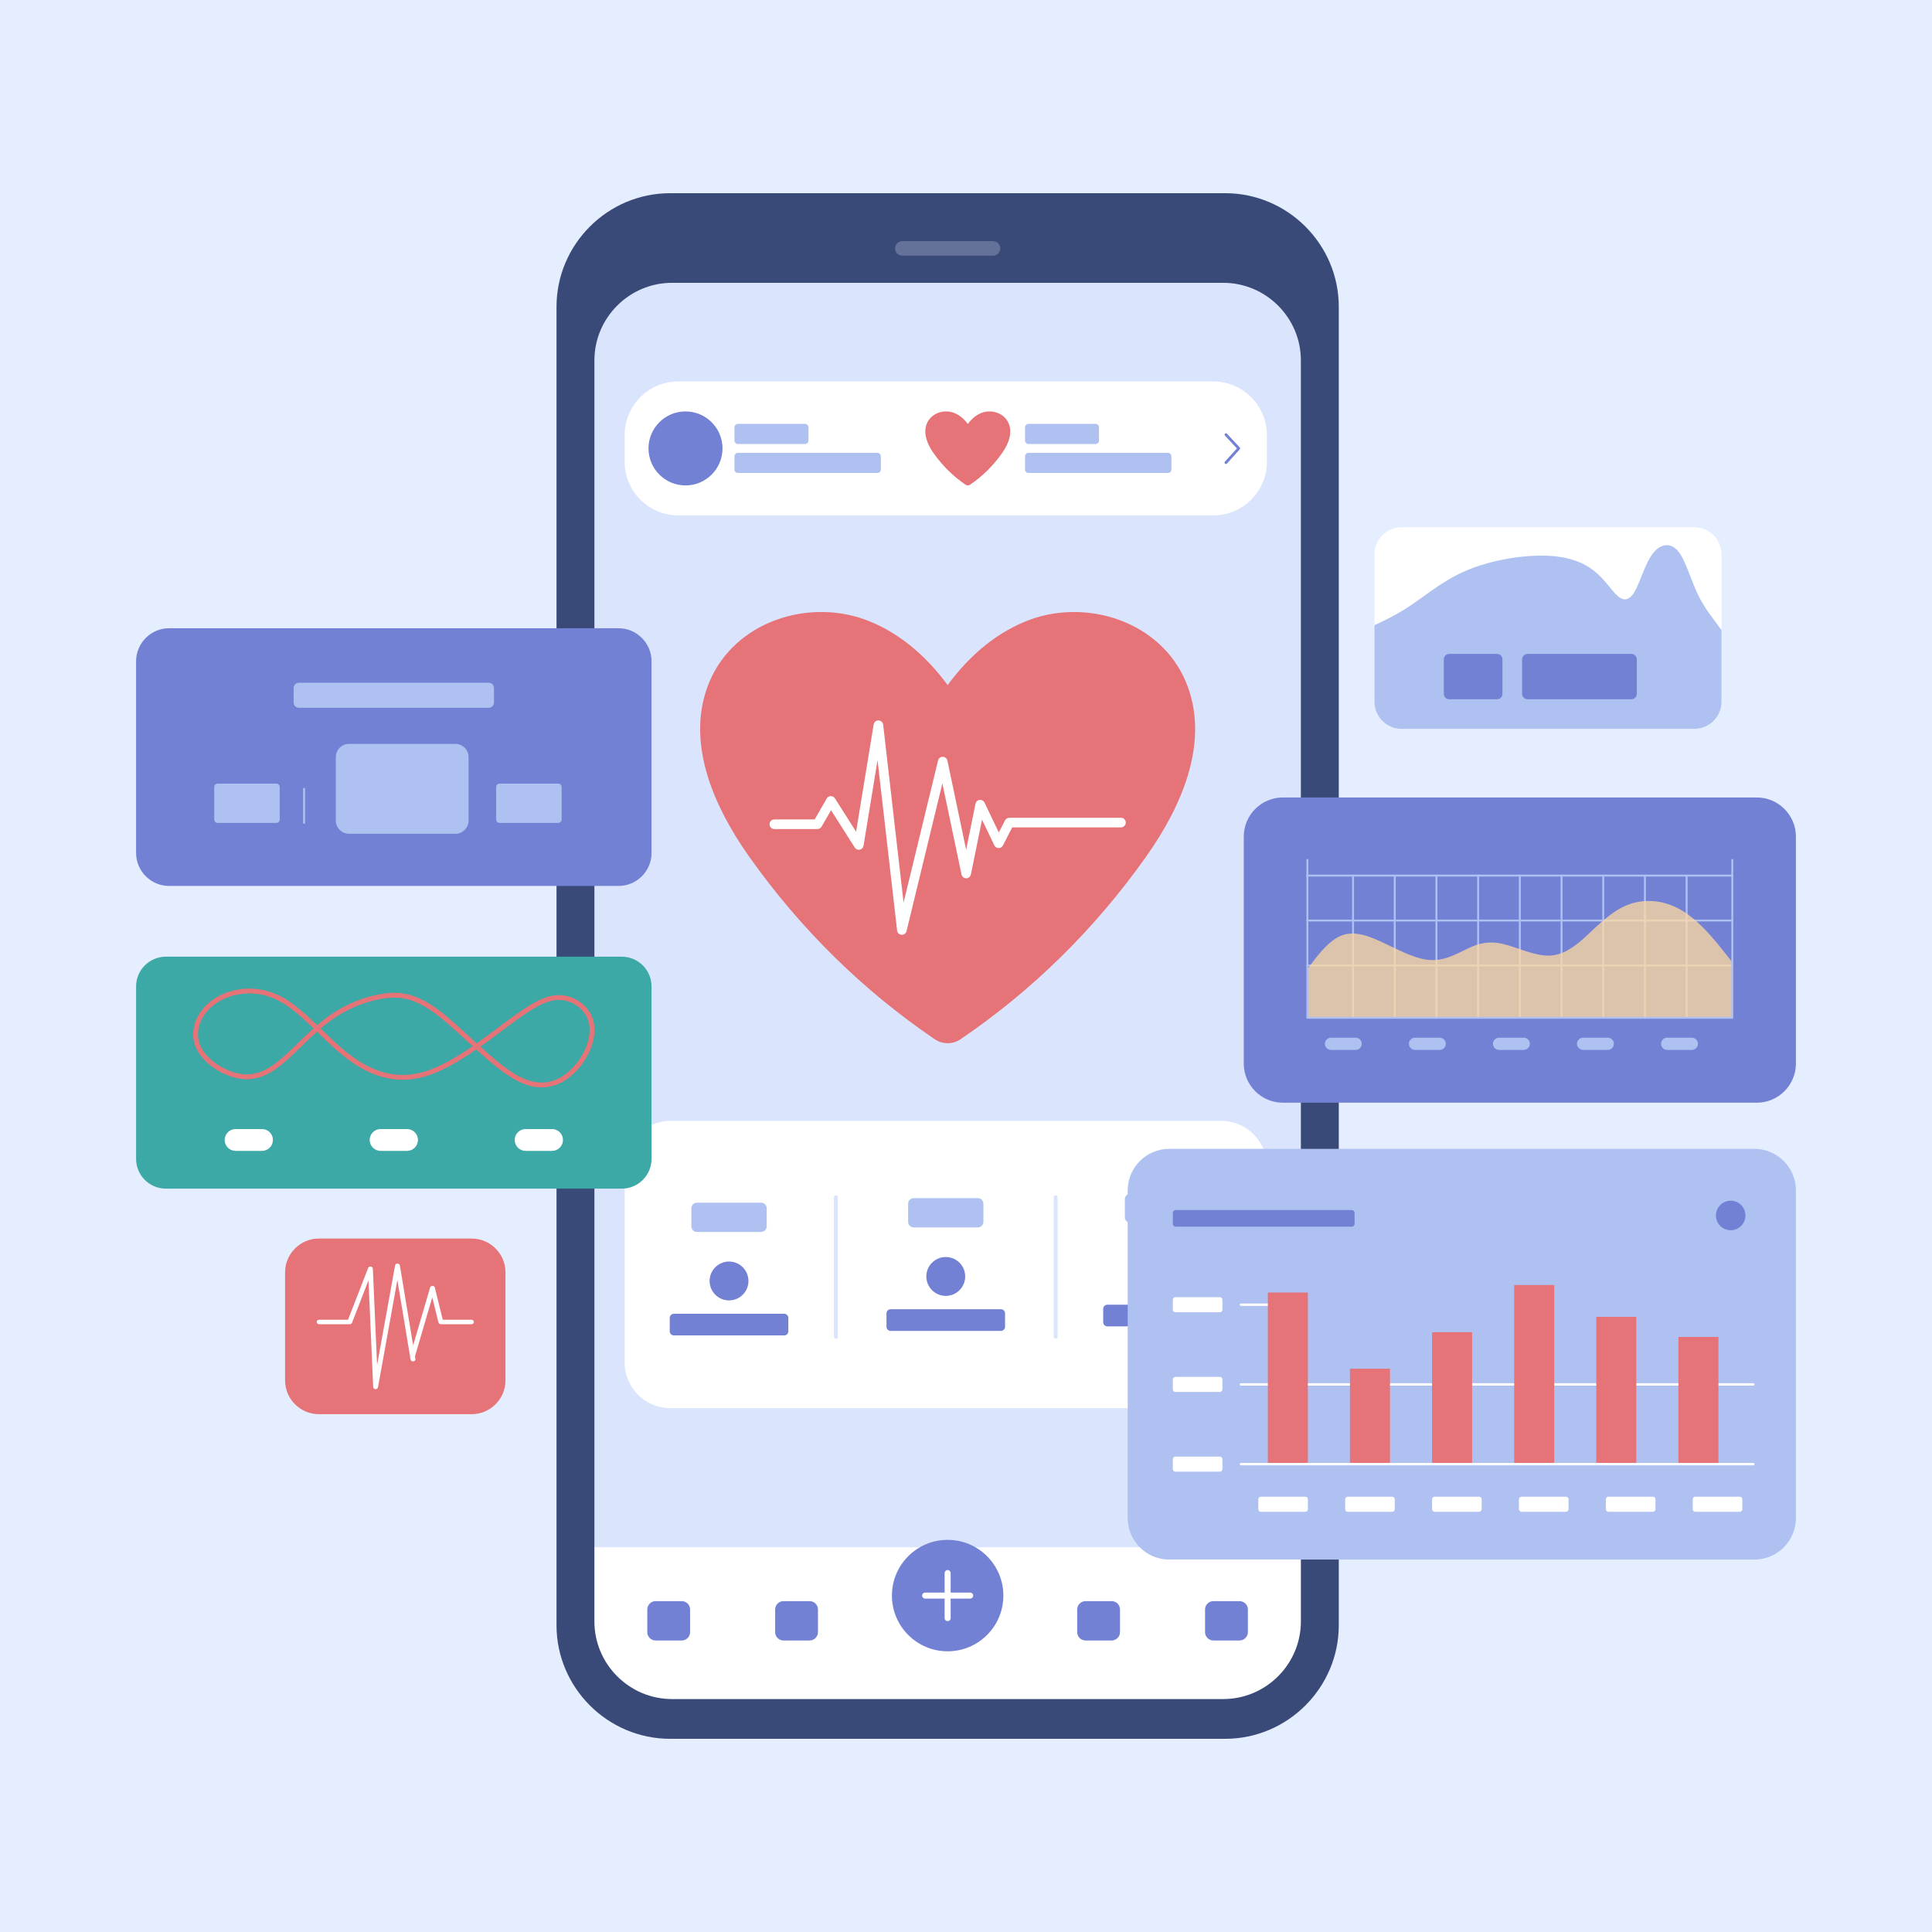 <?xml version="1.0" encoding="UTF-8" standalone="no"?>
<!DOCTYPE svg PUBLIC "-//W3C//DTD SVG 1.1//EN" "http://www.w3.org/Graphics/SVG/1.1/DTD/svg11.dtd">
<svg width="4000px" height="4000px" version="1.1" xmlns="http://www.w3.org/2000/svg" xmlns:xlink="http://www.w3.org/1999/xlink" xml:space="preserve" xmlns:serif="http://www.serif.com/" style="fill-rule:evenodd;clip-rule:evenodd;stroke-linejoin:round;stroke-miterlimit:2;">
    <g transform="matrix(1,0,0,1,-4208,0)">
        <g id="Artboard2" transform="matrix(1,0,0,1,-0.333,0)">
            <rect x="4208.33" y="0" width="4000" height="4000" style="fill:rgb(228,238,255);"/>
            <g transform="matrix(1,0,0,1,4170.33,0)">
                <path d="M2556.28,530.62L1372.75,530.62L1240.54,620.18L1234.14,615.92L1221.34,818.51L1227.74,1422L1227.74,3397.78L1289.12,3500.88L1345.03,3554.48L1472.98,3565.43L2574.63,3565.43L2713.93,3525.15L2751.08,3437.83L2770.88,3358.31L2770.88,626.58L2709.82,562.61L2556.28,530.62Z" style="fill:rgb(218,228,253);"/>
                <g id="_1917894064640">
                    <path d="M1425.46,2320.69L2566.76,2320.69C2618.54,2320.69 2660.91,2363.05 2660.91,2414.84L2660.91,2821.26C2660.91,2873.04 2618.54,2915.41 2566.76,2915.41L1425.46,2915.41C1373.68,2915.41 1331.31,2873.04 1331.31,2821.26L1331.31,2414.84C1331.31,2363.05 1373.68,2320.69 1425.46,2320.69Z" style="fill:white;"/>
                    <path d="M1764.6,2478.76C1764.6,2476.55 1766.39,2474.76 1768.6,2474.76C1770.81,2474.76 1772.6,2476.55 1772.6,2478.76L1772.6,2767.5C1772.6,2769.71 1770.81,2771.5 1768.6,2771.5C1766.39,2771.5 1764.6,2769.71 1764.6,2767.5L1764.6,2478.76Z" style="fill:rgb(218,228,253);fill-rule:nonzero;"/>
                    <path d="M2219.62,2478.76C2219.62,2476.55 2221.41,2474.76 2223.62,2474.76C2225.83,2474.76 2227.62,2476.55 2227.62,2478.76L2227.62,2767.5C2227.62,2769.71 2225.83,2771.5 2223.62,2771.5C2221.41,2771.5 2219.62,2769.71 2219.62,2767.5L2219.62,2478.76Z" style="fill:rgb(218,228,253);fill-rule:nonzero;"/>
                    <g>
                        <g>
                            <path d="M1481.02,2489.99L1613.74,2489.99C1620.12,2489.99 1625.33,2495.21 1625.33,2501.59L1625.33,2539.03C1625.33,2545.41 1620.12,2550.62 1613.74,2550.62L1481.02,2550.62C1474.64,2550.62 1469.42,2545.41 1469.42,2539.03L1469.42,2501.59C1469.42,2495.21 1474.64,2489.99 1481.02,2489.99Z" style="fill:rgb(175,193,241);"/>
                            <path d="M1547.38,2611.89C1569.6,2611.89 1587.61,2629.9 1587.61,2652.12C1587.61,2674.34 1569.6,2692.35 1547.38,2692.35C1525.16,2692.35 1507.15,2674.34 1507.15,2652.12C1507.15,2629.9 1525.16,2611.89 1547.38,2611.89Z" style="fill:rgb(114,129,212);"/>
                            <path d="M1433.19,2720L1661.57,2720C1666.29,2720 1670.15,2723.86 1670.15,2728.58L1670.15,2756.27C1670.15,2760.99 1666.29,2764.85 1661.57,2764.85L1433.19,2764.85C1428.47,2764.85 1424.61,2760.99 1424.61,2756.27L1424.61,2728.58C1424.61,2723.86 1428.47,2720 1433.19,2720Z" style="fill:rgb(114,129,212);"/>
                        </g>
                        <g>
                            <path d="M1929.75,2480.62L2062.47,2480.62C2068.85,2480.62 2074.07,2485.84 2074.07,2492.22L2074.07,2529.66C2074.07,2536.04 2068.85,2541.25 2062.47,2541.25L1929.75,2541.25C1923.37,2541.25 1918.15,2536.04 1918.15,2529.66L1918.15,2492.22C1918.15,2485.84 1923.37,2480.62 1929.75,2480.62Z" style="fill:rgb(175,193,241);"/>
                            <path d="M1996.11,2602.51C2018.33,2602.51 2036.34,2620.53 2036.34,2642.75C2036.34,2664.96 2018.33,2682.98 1996.11,2682.98C1973.89,2682.98 1955.88,2664.96 1955.88,2642.75C1955.88,2620.53 1973.89,2602.51 1996.11,2602.51Z" style="fill:rgb(114,129,212);"/>
                            <path d="M1881.92,2710.63L2110.3,2710.63C2115.02,2710.63 2118.88,2714.49 2118.88,2719.21L2118.88,2746.9C2118.88,2751.62 2115.02,2755.48 2110.3,2755.48L1881.92,2755.48C1877.2,2755.48 1873.34,2751.62 1873.34,2746.9L1873.34,2719.21C1873.34,2714.49 1877.2,2710.63 1881.92,2710.63Z" style="fill:rgb(114,129,212);"/>
                        </g>
                        <g>
                            <path d="M2378.48,2471.25L2511.2,2471.25C2517.58,2471.25 2522.8,2476.47 2522.8,2482.84L2522.8,2520.29C2522.8,2526.67 2517.58,2531.88 2511.2,2531.88L2378.48,2531.88C2372.1,2531.88 2366.89,2526.67 2366.89,2520.29L2366.89,2482.84C2366.89,2476.47 2372.1,2471.25 2378.48,2471.25Z" style="fill:rgb(175,193,241);"/>
                            <path d="M2444.84,2593.14C2467.06,2593.14 2485.07,2611.16 2485.07,2633.37C2485.07,2655.59 2467.06,2673.61 2444.84,2673.61C2422.62,2673.61 2404.61,2655.59 2404.61,2633.37C2404.61,2611.16 2422.62,2593.14 2444.84,2593.14Z" style="fill:rgb(114,129,212);"/>
                            <path d="M2330.65,2701.26L2559.03,2701.26C2563.75,2701.26 2567.61,2705.12 2567.61,2709.83L2567.61,2737.53C2567.61,2742.25 2563.75,2746.11 2559.03,2746.11L2330.65,2746.11C2325.94,2746.11 2322.08,2742.25 2322.08,2737.53L2322.08,2709.83C2322.08,2705.12 2325.94,2701.26 2330.65,2701.26Z" style="fill:rgb(114,129,212);"/>
                        </g>
                    </g>
                </g>
                <g id="_1917894066896">
                    <path d="M1246.18,3203.55L2766.48,3203.55L2771.76,3389.25L2704.89,3546.38L2412.8,3567.02L2405.76,3565.43L1402.78,3565.43L1260.26,3484.49L1219.79,3365.45L1246.18,3203.55Z" style="fill:white;"/>
                    <path d="M1425.37,399.99L2574.63,399.99C2703.97,399.99 2809.8,505.82 2809.8,635.16L2809.8,3364.84C2809.8,3494.18 2703.97,3600.01 2574.63,3600.01L1425.37,3600.01C1296.03,3600.01 1190.2,3494.18 1190.2,3364.84L1190.2,635.16C1190.2,505.82 1296.03,399.99 1425.37,399.99ZM1429.27,585.55L2570.73,585.55C2659.06,585.55 2731.34,657.82 2731.34,746.16L2731.34,3357.1C2731.34,3445.44 2659.06,3517.71 2570.73,3517.71L1429.27,3517.71C1340.94,3517.71 1268.66,3445.44 1268.66,3357.1L1268.66,746.16C1268.66,657.82 1340.94,585.55 1429.27,585.55Z" style="fill:rgb(57,74,120);"/>
                    <path d="M1906.13,499.25L2093.87,499.25C2102.15,499.25 2108.91,506.02 2108.91,514.29C2108.91,522.56 2102.15,529.33 2093.87,529.33L1906.13,529.33C1897.85,529.33 1891.09,522.56 1891.09,514.29C1891.09,506.02 1897.85,499.25 1906.13,499.25Z" style="fill:rgb(100,114,153);"/>
                    <path d="M2000,3188.13C2063.71,3188.13 2115.36,3239.78 2115.36,3303.49C2115.36,3367.2 2063.71,3418.85 2000,3418.85C1936.29,3418.85 1884.64,3367.2 1884.64,3303.49C1884.64,3239.78 1936.29,3188.13 2000,3188.13Z" style="fill:rgb(114,129,212);"/>
                    <path d="M1993.77,3256.82C1993.77,3253.38 1996.56,3250.59 2000,3250.59C2003.44,3250.59 2006.23,3253.38 2006.23,3256.82L2006.23,3297.26L2046.67,3297.26C2050.11,3297.26 2052.9,3300.05 2052.9,3303.49C2052.9,3306.93 2050.11,3309.72 2046.67,3309.72L2006.23,3309.72L2006.23,3350.15C2006.23,3353.59 2003.44,3356.38 2000,3356.38C1996.56,3356.38 1993.77,3353.59 1993.77,3350.15L1993.77,3309.72L1953.33,3309.72C1949.89,3309.72 1947.1,3306.93 1947.1,3303.49C1947.1,3300.05 1949.89,3297.26 1953.33,3297.26L1993.77,3297.26L1993.77,3256.82Z" style="fill:white;fill-rule:nonzero;"/>
                    <path d="M2604.36,3314.98L2550.18,3314.98C2540.7,3314.98 2532.95,3322.73 2532.95,3332.21L2532.95,3379.22C2532.95,3388.69 2540.7,3396.44 2550.18,3396.44L2604.36,3396.44C2613.84,3396.44 2621.59,3388.69 2621.59,3379.22L2621.59,3332.21C2621.59,3322.73 2613.84,3314.98 2604.36,3314.98Z" style="fill:rgb(114,129,212);"/>
                    <path d="M2339.61,3314.98L2285.43,3314.98C2275.96,3314.98 2268.21,3322.73 2268.21,3332.21L2268.21,3379.22C2268.21,3388.69 2275.96,3396.44 2285.43,3396.44L2339.61,3396.44C2349.09,3396.44 2356.84,3388.69 2356.84,3379.22L2356.84,3332.21C2356.84,3322.73 2349.09,3314.98 2339.61,3314.98Z" style="fill:rgb(114,129,212);"/>
                    <path d="M1395.35,3314.98L1449.53,3314.98C1459.01,3314.98 1466.76,3322.73 1466.76,3332.21L1466.76,3379.22C1466.76,3388.69 1459.01,3396.44 1449.53,3396.44L1395.35,3396.44C1385.88,3396.44 1378.13,3388.69 1378.13,3379.22L1378.13,3332.21C1378.13,3322.73 1385.88,3314.98 1395.35,3314.98Z" style="fill:rgb(114,129,212);"/>
                    <path d="M1660.1,3314.98L1714.28,3314.98C1723.76,3314.98 1731.51,3322.73 1731.51,3332.21L1731.51,3379.22C1731.51,3388.69 1723.76,3396.44 1714.28,3396.44L1660.1,3396.44C1650.63,3396.44 1642.87,3388.69 1642.87,3379.22L1642.87,3332.21C1642.87,3322.73 1650.63,3314.98 1660.1,3314.98Z" style="fill:rgb(114,129,212);"/>
                    <path d="M2496.66,1607.51C2480.29,1660.7 2451.08,1717.1 2409.84,1775.13L2409.84,1775.15C2303.8,1924.41 2174.87,2051.08 2026.64,2151.67C2018.62,2157.12 2009.32,2159.85 2000.02,2159.85C1990.7,2159.85 1981.42,2157.12 1973.38,2151.67C1825.15,2051.1 1696.22,1924.41 1590.16,1775.15C1548.92,1717.1 1519.71,1660.7 1503.33,1607.51C1481.15,1535.47 1482.4,1469.38 1507.07,1411.02C1531.99,1352.08 1580.95,1306.78 1644.92,1283.44C1703.98,1261.9 1770.97,1261.64 1828.73,1282.72C1893.44,1306.35 1951.72,1352.71 2000,1418.42C2048.28,1352.71 2106.54,1306.35 2171.26,1282.72C2229.03,1261.64 2296.04,1261.9 2355.07,1283.44C2419.05,1306.78 2468.01,1352.08 2492.92,1411.02C2517.6,1469.38 2518.85,1535.47 2496.66,1607.51Z" style="fill:rgb(230,115,120);fill-rule:nonzero;"/>
                    <path d="M1641.2,1716.49C1635.7,1716.49 1631.24,1712.03 1631.24,1706.52C1631.24,1701.02 1635.7,1696.56 1641.2,1696.56L1724.65,1696.56L1749.63,1653.29C1752.38,1648.54 1758.47,1646.92 1763.22,1649.67C1764.65,1650.51 1765.8,1651.64 1766.63,1652.95L1810.49,1721.99L1846.8,1499.94C1847.69,1494.52 1852.79,1490.85 1858.21,1491.73C1862.7,1492.46 1866,1496.1 1866.49,1500.41L1908.77,1868.76L1980.14,1574.48C1981.43,1569.15 1986.8,1565.87 1992.13,1567.16C1995.98,1568.09 1998.76,1571.15 1999.52,1574.79L2038.29,1759.35L2057.66,1664.04C2058.73,1658.67 2063.96,1655.18 2069.34,1656.26C2072.52,1656.89 2075.04,1658.99 2076.34,1661.71L2105.92,1723.56L2118.78,1698.54C2120.53,1695.1 2124.01,1693.13 2127.61,1693.12L2127.61,1693.08L2358.8,1693.08C2364.3,1693.08 2368.77,1697.55 2368.77,1703.05C2368.77,1708.55 2364.3,1713.02 2358.8,1713.02L2133.65,1713.02L2114.52,1750.27C2113.57,1752.21 2111.99,1753.85 2109.89,1754.86C2104.94,1757.22 2099.02,1755.13 2096.65,1750.18L2071.22,1697L2048.28,1809.84C2047.71,1813.87 2044.68,1817.3 2040.46,1818.17C2035.09,1819.29 2029.82,1815.84 2028.7,1810.46L1989.1,1621.85L1915.06,1927.12C1914.32,1931.36 1910.87,1934.79 1906.38,1935.3C1900.92,1935.92 1895.99,1932 1895.37,1926.54L1854.88,1573.72L1825.98,1750.4C1825.68,1753.32 1824.09,1756.09 1821.41,1757.78C1816.77,1760.73 1810.62,1759.35 1807.67,1754.71L1758.63,1677.48L1739.35,1710.86C1737.74,1714.19 1734.33,1716.49 1730.38,1716.49L1641.2,1716.49Z" style="fill:white;fill-rule:nonzero;"/>
                </g>
                <g id="_1917902295216">
                    <path d="M388.04,1300.72L1318.68,1300.72C1356.22,1300.72 1386.94,1331.44 1386.94,1368.98L1386.94,1766C1386.94,1803.55 1356.22,1834.27 1318.68,1834.27L388.04,1834.27C350.49,1834.27 319.77,1803.55 319.77,1766L319.77,1368.98C319.77,1331.44 350.49,1300.72 388.04,1300.72Z" style="fill:rgb(114,129,212);"/>
                    <path d="M656.9,1413.5L1049.82,1413.5C1055.83,1413.5 1060.75,1418.43 1060.75,1424.44L1060.75,1454.51C1060.75,1460.52 1055.83,1465.44 1049.82,1465.44L656.9,1465.44C650.88,1465.44 645.96,1460.52 645.96,1454.51L645.96,1424.44C645.96,1418.43 650.88,1413.5 656.9,1413.5Z" style="fill:rgb(175,193,241);"/>
                    <path d="M760.61,1540.15L980.82,1540.15C995.86,1540.15 1008.16,1552.46 1008.16,1567.49L1008.16,1698.9C1008.16,1713.93 995.86,1726.24 980.82,1726.24L760.61,1726.24C745.57,1726.24 733.27,1713.93 733.27,1698.9L733.27,1567.49C733.27,1552.46 745.57,1540.15 760.61,1540.15Z" style="fill:rgb(175,193,241);"/>
                    <path d="M488.5,1622.43L610.16,1622.43C613.99,1622.43 617.11,1625.55 617.11,1629.38L617.11,1696.81C617.11,1700.64 613.99,1703.76 610.16,1703.76L488.5,1703.76C484.68,1703.76 481.55,1700.64 481.55,1696.81L481.55,1629.38C481.55,1625.55 484.68,1622.43 488.5,1622.43Z" style="fill:rgb(175,193,241);"/>
                    <path d="M1072.21,1622.43L1193.87,1622.43C1197.69,1622.43 1200.82,1625.55 1200.82,1629.38L1200.82,1696.81C1200.82,1700.64 1197.69,1703.76 1193.87,1703.76L1072.21,1703.76C1068.39,1703.76 1065.26,1700.64 1065.26,1696.81L1065.26,1629.38C1065.26,1625.55 1068.39,1622.43 1072.21,1622.43Z" style="fill:rgb(175,193,241);"/>
                    <path d="M669.56,1703.76C669.56,1704.87 668.67,1705.76 667.56,1705.76C666.46,1705.76 665.56,1704.87 665.56,1703.76L665.56,1633.19C665.56,1632.09 666.46,1631.19 667.56,1631.19C668.67,1631.19 669.56,1632.09 669.56,1633.19L669.56,1703.76Z" style="fill:rgb(175,193,241);fill-rule:nonzero;"/>
                </g>
                <g id="_1917902291712">
                    <path d="M381.21,1980.74L1325.51,1980.74C1359.3,1980.74 1386.94,2008.39 1386.94,2042.18L1386.94,2399.48C1386.94,2433.27 1359.3,2460.91 1325.51,2460.91L381.21,2460.91C347.42,2460.91 319.77,2433.27 319.77,2399.48L319.77,2042.18C319.77,2008.39 347.42,1980.74 381.21,1980.74Z" style="fill:rgb(60,169,166);"/>
                    <path d="M1089.15,2125.26L1076.73,2134.54C1062.95,2144.86 1048.06,2156.02 1032.53,2167C1060.82,2192.56 1089.32,2216.61 1114.49,2229.41C1136.88,2240.8 1156.66,2243.25 1173.86,2239.98C1194.87,2235.99 1212.3,2223.44 1226.08,2208.19C1238.86,2194.05 1248.47,2177.61 1253.88,2161.17C1259.09,2145.35 1260.38,2129.61 1256.8,2116.09C1253.28,2102.77 1245,2091.47 1234.2,2083.42C1223.04,2075.12 1209.2,2070.29 1195.11,2070.29C1181.03,2070.29 1166.55,2075.13 1149.81,2084.24C1132.59,2093.62 1112.99,2107.51 1089.15,2125.26ZM1070.76,2126.57C1070.76,2126.57 1083.21,2117.25 1083.21,2117.25C1107.37,2099.27 1127.28,2085.17 1145.04,2075.49C1163.28,2065.56 1179.26,2060.28 1195.11,2060.28C1211.34,2060.28 1227.28,2065.85 1240.14,2075.42C1252.7,2084.77 1262.33,2097.96 1266.45,2113.55C1270.54,2129.01 1269.17,2146.71 1263.37,2164.3C1257.55,2181.97 1247.21,2199.65 1233.46,2214.87C1218.38,2231.56 1199.14,2245.34 1175.69,2249.79C1156.44,2253.45 1134.51,2250.8 1109.96,2238.32C1083.26,2224.74 1053.5,2199.47 1024.13,2172.87C989.23,2197 951.5,2219.45 915.87,2229.39C885.65,2237.83 857.05,2237.27 829.82,2229.77C802.75,2222.32 777.11,2208.02 752.62,2188.9C733.61,2174.07 715.41,2156.45 697.36,2138.99L694.33,2136.06C683.41,2145.83 672.74,2156.2 662.36,2166.29C646.23,2181.97 630.78,2197 615.79,2208.39C599.96,2220.44 584.82,2228.26 569.48,2231.94C553.98,2235.66 538.42,2235.14 521.88,2230.49C504.73,2225.66 486.46,2216.32 471.42,2203.93L471.1,2203.68C457.55,2192.44 446.62,2178.63 441.43,2163.31C435.83,2146.73 437.02,2128.57 444.12,2111.64C451.03,2095.16 463.55,2079.81 480.85,2068.25C499.11,2056.03 522.75,2048.02 548.29,2046.94C570.97,2045.98 595.16,2050.48 618.43,2062.34C644.75,2075.76 669.65,2098.47 694.65,2122.51C699.8,2118.08 705.01,2113.81 710.29,2109.78C728.07,2096.19 746.53,2085.39 765.06,2077.06C785.08,2068.07 805.19,2061.98 824.6,2058.44C843.52,2054.99 861.8,2053.95 881.83,2058.64C901.75,2063.32 923.26,2073.66 948.63,2092.96C967.5,2107.33 988.47,2126.61 1010.12,2146.52C1015.04,2151.04 1020,2155.6 1024.97,2160.14C1041.07,2148.81 1056.51,2137.24 1070.76,2126.57ZM913.21,2219.78C946.88,2210.39 982.92,2189.12 1016.57,2165.98C1012.15,2161.94 1007.74,2157.89 1003.36,2153.86C981.87,2134.1 961.06,2114.96 942.58,2100.89C918.44,2082.53 898.18,2072.74 879.56,2068.37C861.06,2064.03 844.03,2065.03 826.36,2068.25C807.74,2071.64 788.41,2077.5 769.12,2086.16C751.31,2094.17 733.52,2104.59 716.35,2117.71C711.47,2121.43 706.64,2125.37 701.86,2129.47L704.32,2131.84C722.19,2149.14 740.23,2166.6 758.75,2181.05C782.26,2199.4 806.75,2213.09 832.44,2220.16C857.98,2227.19 884.81,2227.71 913.21,2219.78ZM687.13,2129.12C662.91,2105.84 638.83,2083.95 613.9,2071.24C592.23,2060.2 569.74,2056.01 548.68,2056.9C525.04,2057.9 503.21,2065.28 486.39,2076.53C470.78,2086.97 459.52,2100.74 453.34,2115.47C447.16,2130.22 446.08,2145.93 450.89,2160.14C455.42,2173.55 465.23,2185.83 477.47,2195.99L477.76,2196.24C491.69,2207.73 508.65,2216.4 524.58,2220.88C539.47,2225.07 553.4,2225.55 567.18,2222.25C581.12,2218.9 595.05,2211.67 609.78,2200.46C624.15,2189.53 639.45,2174.66 655.41,2159.15C665.7,2149.14 676.27,2138.86 687.13,2129.12Z" style="fill:rgb(230,115,120);fill-rule:nonzero;"/>
                    <g>
                        <path d="M525.76,2337.56L580.48,2337.56C592.92,2337.56 603.1,2347.74 603.1,2360.17C603.1,2372.61 592.92,2382.79 580.48,2382.79L525.76,2382.79C513.32,2382.79 503.14,2372.61 503.14,2360.17C503.14,2347.74 513.32,2337.56 525.76,2337.56Z" style="fill:white;"/>
                        <path d="M825.99,2337.56L880.72,2337.56C893.16,2337.56 903.34,2347.74 903.34,2360.17C903.34,2372.61 893.16,2382.79 880.72,2382.79L825.99,2382.79C813.55,2382.79 803.38,2372.61 803.38,2360.17C803.38,2347.74 813.55,2337.56 825.99,2337.56Z" style="fill:white;"/>
                        <path d="M1126.23,2337.56L1180.95,2337.56C1193.39,2337.56 1203.57,2347.74 1203.57,2360.17C1203.57,2372.61 1193.39,2382.79 1180.95,2382.79L1126.23,2382.79C1113.79,2382.79 1103.61,2372.61 1103.61,2360.17C1103.61,2347.74 1113.79,2337.56 1126.23,2337.56Z" style="fill:white;"/>
                    </g>
                </g>
                <g id="_1917902293680">
                    <path d="M2458.61,2378.56L3670.42,2378.56C3717.62,2378.56 3756.24,2417.18 3756.24,2464.39L3756.24,3143.11C3756.24,3190.32 3717.62,3228.94 3670.42,3228.94L2458.61,3228.94C2411.41,3228.94 2372.79,3190.32 2372.79,3143.11L2372.79,2464.39C2372.79,2417.18 2411.41,2378.56 2458.61,2378.56Z" style="fill:rgb(175,193,241);"/>
                    <path d="M2607.24,2703.8C2605.85,2703.8 2604.74,2702.68 2604.74,2701.3C2604.74,2699.92 2605.85,2698.8 2607.24,2698.8L2704.37,2698.8C2705.75,2698.8 2706.87,2699.92 2706.87,2701.3C2706.87,2702.68 2705.75,2703.8 2704.37,2703.8L2607.24,2703.8Z" style="fill:white;fill-rule:nonzero;"/>
                    <path d="M2607.24,2868.81C2605.85,2868.81 2604.74,2867.69 2604.74,2866.31C2604.74,2864.93 2605.85,2863.81 2607.24,2863.81L3667.97,2863.81C3669.35,2863.81 3670.47,2864.93 3670.47,2866.31C3670.47,2867.69 3669.35,2868.81 3667.97,2868.81L2607.24,2868.81Z" style="fill:white;fill-rule:nonzero;"/>
                    <path d="M2662.93,3031.31L2745.82,3031.31L2745.82,2676L2662.93,2676L2662.93,3031.31Z" style="fill:rgb(230,115,120);"/>
                    <path d="M2832.94,3031.31L2915.82,3031.31L2915.82,2833.81L2832.94,2833.81L2832.94,3031.31Z" style="fill:rgb(230,115,120);"/>
                    <path d="M3002.95,3031.31L3085.83,3031.31L3085.83,2758.15L3002.95,2758.15L3002.95,3031.31Z" style="fill:rgb(230,115,120);"/>
                    <path d="M3172.95,3031.31L3255.84,3031.31L3255.84,2660.56L3172.95,2660.56L3172.95,3031.31Z" style="fill:rgb(230,115,120);"/>
                    <path d="M3342.96,3031.31L3425.84,3031.31L3425.84,2726.36L3342.96,2726.36L3342.96,3031.31Z" style="fill:rgb(230,115,120);"/>
                    <path d="M3512.96,3031.31L3595.85,3031.31L3595.85,2768.02L3512.96,2768.02L3512.96,3031.31Z" style="fill:rgb(230,115,120);"/>
                    <path d="M2563.62,2685.68L2471.49,2685.68C2468.6,2685.68 2466.22,2688.05 2466.22,2690.95L2466.22,2711.65C2466.22,2714.55 2468.6,2716.92 2471.49,2716.92L2563.62,2716.92C2566.52,2716.92 2568.89,2714.55 2568.89,2711.65L2568.89,2690.95C2568.89,2688.05 2566.52,2685.68 2563.62,2685.68Z" style="fill:white;"/>
                    <path d="M2563.62,2850.69L2471.49,2850.69C2468.6,2850.69 2466.22,2853.06 2466.22,2855.96L2466.22,2876.66C2466.22,2879.56 2468.6,2881.93 2471.49,2881.93L2563.62,2881.93C2566.52,2881.93 2568.89,2879.56 2568.89,2876.66L2568.89,2855.96C2568.89,2853.06 2566.52,2850.69 2563.62,2850.69Z" style="fill:white;"/>
                    <path d="M2563.62,3015.69L2471.49,3015.69C2468.6,3015.69 2466.22,3018.06 2466.22,3020.96L2466.22,3041.67C2466.22,3044.56 2468.6,3046.94 2471.49,3046.94L2563.62,3046.94C2566.52,3046.94 2568.89,3044.56 2568.89,3041.67L2568.89,3020.96C2568.89,3018.06 2566.52,3015.69 2563.62,3015.69Z" style="fill:white;"/>
                    <path d="M2740.55,3098.74L2648.42,3098.74C2645.52,3098.74 2643.15,3101.11 2643.15,3104.01L2643.15,3124.71C2643.15,3127.61 2645.52,3129.99 2648.42,3129.99L2740.55,3129.99C2743.45,3129.99 2745.82,3127.61 2745.82,3124.71L2745.82,3104.01C2745.82,3101.11 2743.45,3098.74 2740.55,3098.74Z" style="fill:white;"/>
                    <path d="M2920.44,3098.74L2828.32,3098.74C2825.42,3098.74 2823.05,3101.11 2823.05,3104.01L2823.05,3124.71C2823.05,3127.61 2825.42,3129.99 2828.32,3129.99L2920.44,3129.99C2923.34,3129.99 2925.71,3127.61 2925.71,3124.71L2925.71,3104.01C2925.71,3101.11 2923.34,3098.74 2920.44,3098.74Z" style="fill:white;"/>
                    <path d="M3100.34,3098.74L3008.22,3098.74C3005.32,3098.74 3002.95,3101.11 3002.95,3104.01L3002.95,3124.71C3002.95,3127.61 3005.32,3129.99 3008.22,3129.99L3100.34,3129.99C3103.24,3129.99 3105.61,3127.61 3105.61,3124.71L3105.61,3104.01C3105.61,3101.11 3103.24,3098.74 3100.34,3098.74Z" style="fill:white;"/>
                    <path d="M3280.24,3098.74L3188.11,3098.74C3185.22,3098.74 3182.84,3101.11 3182.84,3104.01L3182.84,3124.71C3182.84,3127.61 3185.22,3129.99 3188.11,3129.99L3280.24,3129.99C3283.14,3129.99 3285.51,3127.61 3285.51,3124.71L3285.51,3104.01C3285.51,3101.11 3283.14,3098.74 3280.24,3098.74Z" style="fill:white;"/>
                    <path d="M3460.13,3098.74L3368.01,3098.74C3365.11,3098.74 3362.74,3101.11 3362.74,3104.01L3362.74,3124.71C3362.74,3127.61 3365.11,3129.99 3368.01,3129.99L3460.13,3129.99C3463.03,3129.99 3465.41,3127.61 3465.41,3124.71L3465.41,3104.01C3465.41,3101.11 3463.03,3098.74 3460.13,3098.74Z" style="fill:white;"/>
                    <path d="M3640.03,3098.74L3547.91,3098.74C3545.01,3098.74 3542.64,3101.11 3542.64,3104.01L3542.64,3124.71C3542.64,3127.61 3545.01,3129.99 3547.91,3129.99L3640.03,3129.99C3642.93,3129.99 3645.3,3127.61 3645.3,3124.71L3645.3,3104.01C3645.3,3101.11 3642.93,3098.74 3640.03,3098.74Z" style="fill:white;"/>
                    <path d="M2836.71,2505.27L2472.03,2505.27C2468.83,2505.27 2466.22,2507.88 2466.22,2511.07L2466.22,2533.87C2466.22,2537.07 2468.83,2539.68 2472.03,2539.68L2836.71,2539.68C2839.91,2539.68 2842.52,2537.07 2842.52,2533.87L2842.52,2511.07C2842.52,2507.88 2839.91,2505.27 2836.71,2505.27Z" style="fill:rgb(114,129,212);"/>
                    <path d="M3621.22,2485.93C3638.09,2485.93 3651.78,2499.61 3651.78,2516.49C3651.78,2533.37 3638.09,2547.06 3621.22,2547.06C3604.34,2547.06 3590.65,2533.37 3590.65,2516.49C3590.65,2499.61 3604.34,2485.93 3621.22,2485.93Z" style="fill:rgb(114,129,212);"/>
                    <path d="M2607.24,3033.82C2605.85,3033.82 2604.74,3032.7 2604.74,3031.32C2604.74,3029.94 2605.85,3028.82 2607.24,3028.82L3667.97,3028.82C3669.35,3028.82 3670.47,3029.94 3670.47,3031.32C3670.47,3032.7 3669.35,3033.82 3667.97,3033.82L2607.24,3033.82Z" style="fill:white;fill-rule:nonzero;"/>
                </g>
                <g id="_1917902290704">
                    <path d="M698.17,2564.3L1014.62,2564.3C1053.08,2564.3 1084.55,2595.76 1084.55,2634.22L1084.55,2857.99C1084.55,2896.45 1053.08,2927.92 1014.62,2927.92L698.17,2927.92C659.71,2927.92 628.24,2896.45 628.24,2857.99L628.24,2634.22C628.24,2595.76 659.71,2564.3 698.17,2564.3Z" style="fill:rgb(230,115,120);"/>
                    <path d="M698.7,2741.64C695.92,2741.64 693.67,2739.57 693.67,2737.02C693.67,2734.47 695.92,2732.4 698.7,2732.4L758.57,2732.4L800.19,2625.23C801.11,2622.83 803.98,2621.57 806.6,2622.42C808.69,2623.09 809.99,2624.91 809.96,2626.83L818.69,2826.43L855.98,2619.98C856.42,2617.47 859,2615.76 861.74,2616.17C863.95,2616.5 865.59,2618.11 865.9,2620.04L893.39,2785.53L928.53,2665.6C929.25,2663.14 932.01,2661.68 934.69,2662.34C936.66,2662.82 938.04,2664.32 938.35,2666.05L954.69,2732.4L1014.09,2732.4C1016.87,2732.4 1019.13,2734.47 1019.13,2737.02C1019.13,2739.57 1016.87,2741.64 1014.09,2741.64L950.68,2741.64C948.39,2741.63 946.31,2740.17 945.79,2738.03L932.97,2685.99L897.24,2807.92L897.22,2808.61L898.02,2813.41C898.43,2815.93 896.54,2818.28 893.79,2818.66C891.2,2819.01 888.78,2817.5 888.16,2815.22C887.12,2811.86 887.1,2811.47 887.16,2809.34L860.72,2650.09L820.59,2872.24C820.22,2874.36 818.26,2876.01 815.83,2876.1C813.06,2876.2 810.73,2874.22 810.62,2871.68L800.96,2650.73L766.95,2738.28C766.36,2740.22 764.41,2741.64 762.11,2741.64L698.7,2741.64Z" style="fill:white;fill-rule:nonzero;"/>
                </g>
                <g id="_1917902289744">
                    <path d="M2939.84,1091.53L3545.98,1091.53C3576.93,1091.53 3602.26,1116.85 3602.26,1147.81L3602.26,1452.82C3602.26,1483.77 3576.93,1509.1 3545.98,1509.1L2939.84,1509.1C2908.89,1509.1 2883.57,1483.77 2883.57,1452.82L2883.57,1147.81C2883.57,1116.85 2908.89,1091.53 2939.84,1091.53Z" style="fill:white;"/>
                    <path d="M3602.26,1304.68L3602.26,1452.82C3602.26,1483.77 3576.93,1509.1 3545.98,1509.1L2939.84,1509.1C2908.89,1509.1 2883.57,1483.77 2883.57,1452.82L2883.57,1294.55C2903.02,1285.3 2925.97,1274.35 2948.61,1259.98C2985.64,1236.49 3021.85,1203.87 3071.77,1182.18C3121.68,1160.48 3185.3,1149.71 3233.42,1150.37C3281.54,1151.02 3314.17,1163.09 3337.49,1181.2C3360.82,1199.3 3374.85,1223.45 3387.73,1234.38C3400.62,1245.3 3412.36,1243.02 3423.29,1223.28C3434.22,1203.54 3444.33,1166.35 3459.99,1145.96C3475.65,1125.57 3496.86,1121.98 3512.84,1141.72C3528.83,1161.46 3539.6,1204.52 3556.89,1237.96C3570.01,1263.34 3586.89,1283.18 3602.26,1304.68Z" style="fill:rgb(175,193,241);"/>
                    <path d="M3038.58,1353.84L3137.36,1353.84C3143.57,1353.84 3148.65,1358.92 3148.65,1365.13L3148.65,1436.54C3148.65,1442.75 3143.57,1447.83 3137.36,1447.83L3038.58,1447.83C3032.36,1447.83 3027.28,1442.75 3027.28,1436.54L3027.28,1365.13C3027.28,1358.92 3032.36,1353.84 3038.58,1353.84Z" style="fill:rgb(114,129,212);"/>
                    <path d="M3200.8,1353.84L3415.48,1353.84C3421.77,1353.84 3426.92,1358.99 3426.92,1365.28L3426.92,1436.39C3426.92,1442.68 3421.77,1447.83 3415.48,1447.83L3200.8,1447.83C3194.51,1447.83 3189.36,1442.68 3189.36,1436.39L3189.36,1365.28C3189.36,1358.99 3194.51,1353.84 3200.8,1353.84Z" style="fill:rgb(114,129,212);"/>
                </g>
                <g id="_1917902264784">
                    <path d="M1442.11,789.75L2550.11,789.75C2611.05,789.75 2660.91,839.61 2660.91,900.55L2660.91,956.29C2660.91,1017.22 2611.05,1067.08 2550.11,1067.08L1442.11,1067.08C1381.17,1067.08 1331.31,1017.22 1331.31,956.29L1331.31,900.55C1331.31,839.61 1381.17,789.75 1442.11,789.75Z" style="fill:white;"/>
                    <path d="M1457.27,851.81C1499.58,851.81 1533.88,886.11 1533.88,928.42C1533.88,970.72 1499.58,1005.02 1457.27,1005.02C1414.97,1005.02 1380.67,970.72 1380.67,928.42C1380.67,886.11 1414.97,851.81 1457.27,851.81Z" style="fill:rgb(114,129,212);"/>
                    <path d="M2126.96,910.23C2124.15,919.36 2119.14,929.04 2112.06,939C2093.87,964.61 2071.74,986.35 2046.3,1003.61C2044.93,1004.55 2043.33,1005.02 2041.74,1005.02C2040.14,1005.02 2038.54,1004.55 2037.16,1003.61C2011.73,986.35 1989.6,964.61 1971.4,939C1964.32,929.04 1959.31,919.36 1956.5,910.23C1952.69,897.87 1952.91,886.53 1957.14,876.51C1961.42,866.4 1969.82,858.63 1980.8,854.62C1990.93,850.92 2002.43,850.88 2012.34,854.5C2023.45,858.55 2033.45,866.51 2041.73,877.78C2050.02,866.51 2060.01,858.55 2071.12,854.5C2081.04,850.88 2092.53,850.92 2102.66,854.62C2113.64,858.63 2122.04,866.4 2126.32,876.51C2130.55,886.53 2130.77,897.87 2126.96,910.23Z" style="fill:rgb(230,115,120);fill-rule:nonzero;"/>
                    <path d="M2574.06,901.8C2573,900.66 2573.06,898.86 2574.21,897.8C2575.35,896.73 2577.14,896.8 2578.21,897.94L2604.83,926.43C2605.84,927.51 2605.83,929.17 2604.86,930.25L2578.24,959.73C2577.2,960.9 2575.4,960.99 2574.24,959.94C2573.08,958.9 2572.98,957.1 2574.03,955.94L2598.91,928.39L2574.06,901.8Z" style="fill:rgb(114,129,212);fill-rule:nonzero;"/>
                    <g>
                        <path d="M1565.81,877.58L1704.6,877.58C1708.56,877.58 1711.81,880.83 1711.81,884.79L1711.81,912.04C1711.81,916 1708.56,919.25 1704.6,919.25L1565.81,919.25C1561.85,919.25 1558.6,916 1558.6,912.04L1558.6,884.79C1558.6,880.83 1561.85,877.58 1565.81,877.58Z" style="fill:rgb(175,193,241);"/>
                        <path d="M1565.81,937.59L1854.5,937.59C1858.46,937.59 1861.71,940.83 1861.71,944.8L1861.71,972.04C1861.71,976.01 1858.46,979.25 1854.5,979.25L1565.81,979.25C1561.85,979.25 1558.6,976.01 1558.6,972.04L1558.6,944.8C1558.6,940.83 1561.85,937.59 1565.81,937.59Z" style="fill:rgb(175,193,241);"/>
                    </g>
                    <g>
                        <path d="M2167.4,877.58L2306.18,877.58C2310.15,877.58 2313.39,880.83 2313.39,884.79L2313.39,912.04C2313.39,916 2310.15,919.25 2306.18,919.25L2167.4,919.25C2163.44,919.25 2160.19,916 2160.19,912.04L2160.19,884.79C2160.19,880.83 2163.44,877.58 2167.4,877.58Z" style="fill:rgb(175,193,241);"/>
                        <path d="M2167.4,937.59L2456.08,937.59C2460.05,937.59 2463.29,940.83 2463.29,944.8L2463.29,972.04C2463.29,976.01 2460.05,979.25 2456.08,979.25L2167.4,979.25C2163.44,979.25 2160.19,976.01 2160.19,972.04L2160.19,944.8C2160.19,940.83 2163.44,937.59 2167.4,937.59Z" style="fill:rgb(175,193,241);"/>
                    </g>
                </g>
                <g id="_1917902263728">
                    <path d="M2693.96,1651.09L3675.39,1651.09C3719.86,1651.09 3756.24,1687.48 3756.24,1731.95L3756.24,2202.16C3756.24,2246.63 3719.86,2283.01 3675.39,2283.01L2693.96,2283.01C2649.49,2283.01 2613.11,2246.63 2613.11,2202.16L2613.11,1731.95C2613.11,1687.48 2649.49,1651.09 2693.96,1651.09Z" style="fill:rgb(114,129,212);"/>
                    <path d="M2744.8,1907.85C2743.69,1907.85 2742.8,1906.96 2742.8,1905.85C2742.8,1904.75 2743.69,1903.85 2744.8,1903.85L3624.55,1903.85C3625.65,1903.85 3626.55,1904.75 3626.55,1905.85C3626.55,1906.96 3625.65,1907.85 3624.55,1907.85L2744.8,1907.85Z" style="fill:rgb(175,193,241);fill-rule:nonzero;"/>
                    <path d="M2744.8,2000.89C2743.69,2000.89 2742.8,1999.99 2742.8,1998.89C2742.8,1997.78 2743.69,1996.88 2744.8,1996.88L3624.55,1996.88C3625.65,1996.88 3626.55,1997.78 3626.55,1998.89C3626.55,1999.99 3625.65,2000.89 3624.55,2000.89L2744.8,2000.89Z" style="fill:rgb(175,193,241);fill-rule:nonzero;"/>
                    <g>
                        <path d="M2837.35,1812.82C2837.35,1811.71 2838.25,1810.82 2839.36,1810.82C2840.46,1810.82 2841.36,1811.71 2841.36,1812.82L2841.36,2107.27C2841.36,2108.37 2840.46,2109.27 2839.36,2109.27C2838.25,2109.27 2837.35,2108.37 2837.35,2107.27L2837.35,1812.82Z" style="fill:rgb(175,193,241);fill-rule:nonzero;"/>
                        <path d="M2923.68,1813.27C2923.68,1812.16 2924.58,1811.27 2925.68,1811.27C2926.79,1811.27 2927.69,1812.16 2927.69,1813.27L2927.69,2105.51C2927.69,2106.61 2926.79,2107.51 2925.68,2107.51C2924.58,2107.51 2923.68,2106.61 2923.68,2105.51L2923.68,1813.27Z" style="fill:rgb(175,193,241);fill-rule:nonzero;"/>
                        <path d="M3010.01,1812.82C3010.01,1811.71 3010.91,1810.82 3012.01,1810.82C3013.12,1810.82 3014.01,1811.71 3014.01,1812.82L3014.01,2107.27C3014.01,2108.37 3013.12,2109.27 3012.01,2109.27C3010.91,2109.27 3010.01,2108.37 3010.01,2107.27L3010.01,1812.82Z" style="fill:rgb(175,193,241);fill-rule:nonzero;"/>
                        <path d="M3096.34,1812.54C3096.34,1811.43 3097.24,1810.54 3098.34,1810.54C3099.45,1810.54 3100.34,1811.43 3100.34,1812.54L3100.34,2106.99C3100.34,2108.09 3099.45,2108.99 3098.34,2108.99C3097.24,2108.99 3096.34,2108.09 3096.34,2106.99L3096.34,1812.54Z" style="fill:rgb(175,193,241);fill-rule:nonzero;"/>
                        <path d="M3182.67,1812.82C3182.67,1811.71 3183.57,1810.82 3184.67,1810.82C3185.78,1810.82 3186.67,1811.71 3186.67,1812.82L3186.67,2107.27C3186.67,2108.37 3185.78,2109.27 3184.67,2109.27C3183.57,2109.27 3182.67,2108.37 3182.67,2107.27L3182.67,1812.82Z" style="fill:rgb(175,193,241);fill-rule:nonzero;"/>
                        <path d="M3269,1812.82C3269,1811.71 3269.9,1810.82 3271,1810.82C3272.11,1810.82 3273,1811.71 3273,1812.82L3273,2107.27C3273,2108.37 3272.11,2109.27 3271,2109.27C3269.9,2109.27 3269,2108.37 3269,2107.27L3269,1812.82Z" style="fill:rgb(175,193,241);fill-rule:nonzero;"/>
                        <path d="M3355.33,1812.82C3355.33,1811.71 3356.23,1810.82 3357.33,1810.82C3358.43,1810.82 3359.33,1811.71 3359.33,1812.82L3359.33,2107.27C3359.33,2108.37 3358.43,2109.27 3357.33,2109.27C3356.23,2109.27 3355.33,2108.37 3355.33,2107.27L3355.33,1812.82Z" style="fill:rgb(175,193,241);fill-rule:nonzero;"/>
                        <path d="M3441.66,1812.82C3441.66,1811.71 3442.56,1810.82 3443.66,1810.82C3444.76,1810.82 3445.66,1811.71 3445.66,1812.82L3445.66,2107.27C3445.66,2108.37 3444.76,2109.27 3443.66,2109.27C3442.56,2109.27 3441.66,2108.37 3441.66,2107.27L3441.66,1812.82Z" style="fill:rgb(175,193,241);fill-rule:nonzero;"/>
                        <path d="M3527.99,1813.73C3527.99,1812.63 3528.88,1811.73 3529.99,1811.73C3531.09,1811.73 3531.99,1812.63 3531.99,1813.73L3531.99,2106.79C3531.99,2107.9 3531.09,2108.79 3529.99,2108.79C3528.88,2108.79 3527.99,2107.9 3527.99,2106.79L3527.99,1813.73Z" style="fill:rgb(175,193,241);fill-rule:nonzero;"/>
                    </g>
                    <path d="M3624.55,1992.34L3624.55,2107.27L2744.8,2107.27L2744.8,2006.49L2754.42,1993.66C2764.05,1980.84 2783.31,1955.19 2804.44,1942.36C2825.56,1929.54 2848.56,1929.54 2881.58,1942.81C2914.6,1956.07 2957.65,1982.61 2992.73,1987.08C3027.82,1991.55 3054.94,1973.96 3078.38,1963.08C3101.82,1952.19 3121.57,1948.01 3148.25,1954C3174.94,1960 3208.55,1976.17 3236.7,1978.26C3264.86,1980.35 3287.56,1968.36 3313.51,1945.8C3339.45,1923.25 3368.64,1890.13 3404.31,1874.9C3439.99,1859.66 3482.15,1862.32 3519.93,1884.87C3557.72,1907.43 3591.13,1949.88 3607.84,1971.11L3624.55,1992.34Z" style="fill:rgb(253,217,159);fill-opacity:0.76;"/>
                    <path d="M2793.66,2148.43L2844.74,2148.43C2851.69,2148.43 2857.38,2154.12 2857.38,2161.07C2857.38,2168.03 2851.69,2173.72 2844.74,2173.72L2793.66,2173.72C2786.71,2173.72 2781.02,2168.03 2781.02,2161.07C2781.02,2154.12 2786.71,2148.43 2793.66,2148.43Z" style="fill:rgb(175,193,241);"/>
                    <path d="M2967.67,2148.43L3018.74,2148.43C3025.7,2148.43 3031.39,2154.12 3031.39,2161.07C3031.39,2168.03 3025.7,2173.72 3018.74,2173.72L2967.67,2173.72C2960.71,2173.72 2955.02,2168.03 2955.02,2161.07C2955.02,2154.12 2960.71,2148.43 2967.67,2148.43Z" style="fill:rgb(175,193,241);"/>
                    <path d="M3141.67,2148.43L3192.75,2148.43C3199.7,2148.43 3205.39,2154.12 3205.39,2161.07C3205.39,2168.03 3199.7,2173.72 3192.75,2173.72L3141.67,2173.72C3134.72,2173.72 3129.03,2168.03 3129.03,2161.07C3129.03,2154.12 3134.72,2148.43 3141.67,2148.43Z" style="fill:rgb(175,193,241);"/>
                    <path d="M3315.68,2148.43L3366.76,2148.43C3373.71,2148.43 3379.4,2154.12 3379.4,2161.07C3379.4,2168.03 3373.71,2173.72 3366.76,2173.72L3315.68,2173.72C3308.72,2173.72 3303.03,2168.03 3303.03,2161.07C3303.03,2154.12 3308.72,2148.43 3315.68,2148.43Z" style="fill:rgb(175,193,241);"/>
                    <path d="M3489.68,2148.43L3540.76,2148.43C3547.72,2148.43 3553.41,2154.12 3553.41,2161.07C3553.41,2168.03 3547.72,2173.72 3540.76,2173.72L3489.68,2173.72C3482.73,2173.72 3477.04,2168.03 3477.04,2161.07C3477.04,2154.12 3482.73,2148.43 3489.68,2148.43Z" style="fill:rgb(175,193,241);"/>
                    <path d="M2744.8,1814.82C2743.69,1814.82 2742.8,1813.92 2742.8,1812.82C2742.8,1811.71 2743.69,1810.82 2744.8,1810.82L3624.55,1810.82C3625.65,1810.82 3626.55,1811.71 3626.55,1812.82C3626.55,1813.92 3625.65,1814.82 3624.55,1814.82L2744.8,1814.82Z" style="fill:rgb(175,193,241);fill-rule:nonzero;"/>
                    <path d="M2742.8,1780.39C2742.8,1779.29 2743.69,1778.39 2744.8,1778.39C2745.9,1778.39 2746.8,1779.29 2746.8,1780.39L2746.8,2105.27L3622.55,2105.27L3622.55,1780.39C3622.55,1779.29 3623.44,1778.39 3624.55,1778.39C3625.65,1778.39 3626.55,1779.29 3626.55,1780.39L3626.55,2107.27C3626.55,2108.37 3625.65,2109.27 3624.55,2109.27L2744.8,2109.27C2743.69,2109.27 2742.8,2108.37 2742.8,2107.27L2742.8,1780.39Z" style="fill:rgb(175,193,241);fill-rule:nonzero;"/>
                </g>
            </g>
        </g>
    </g>
</svg>
